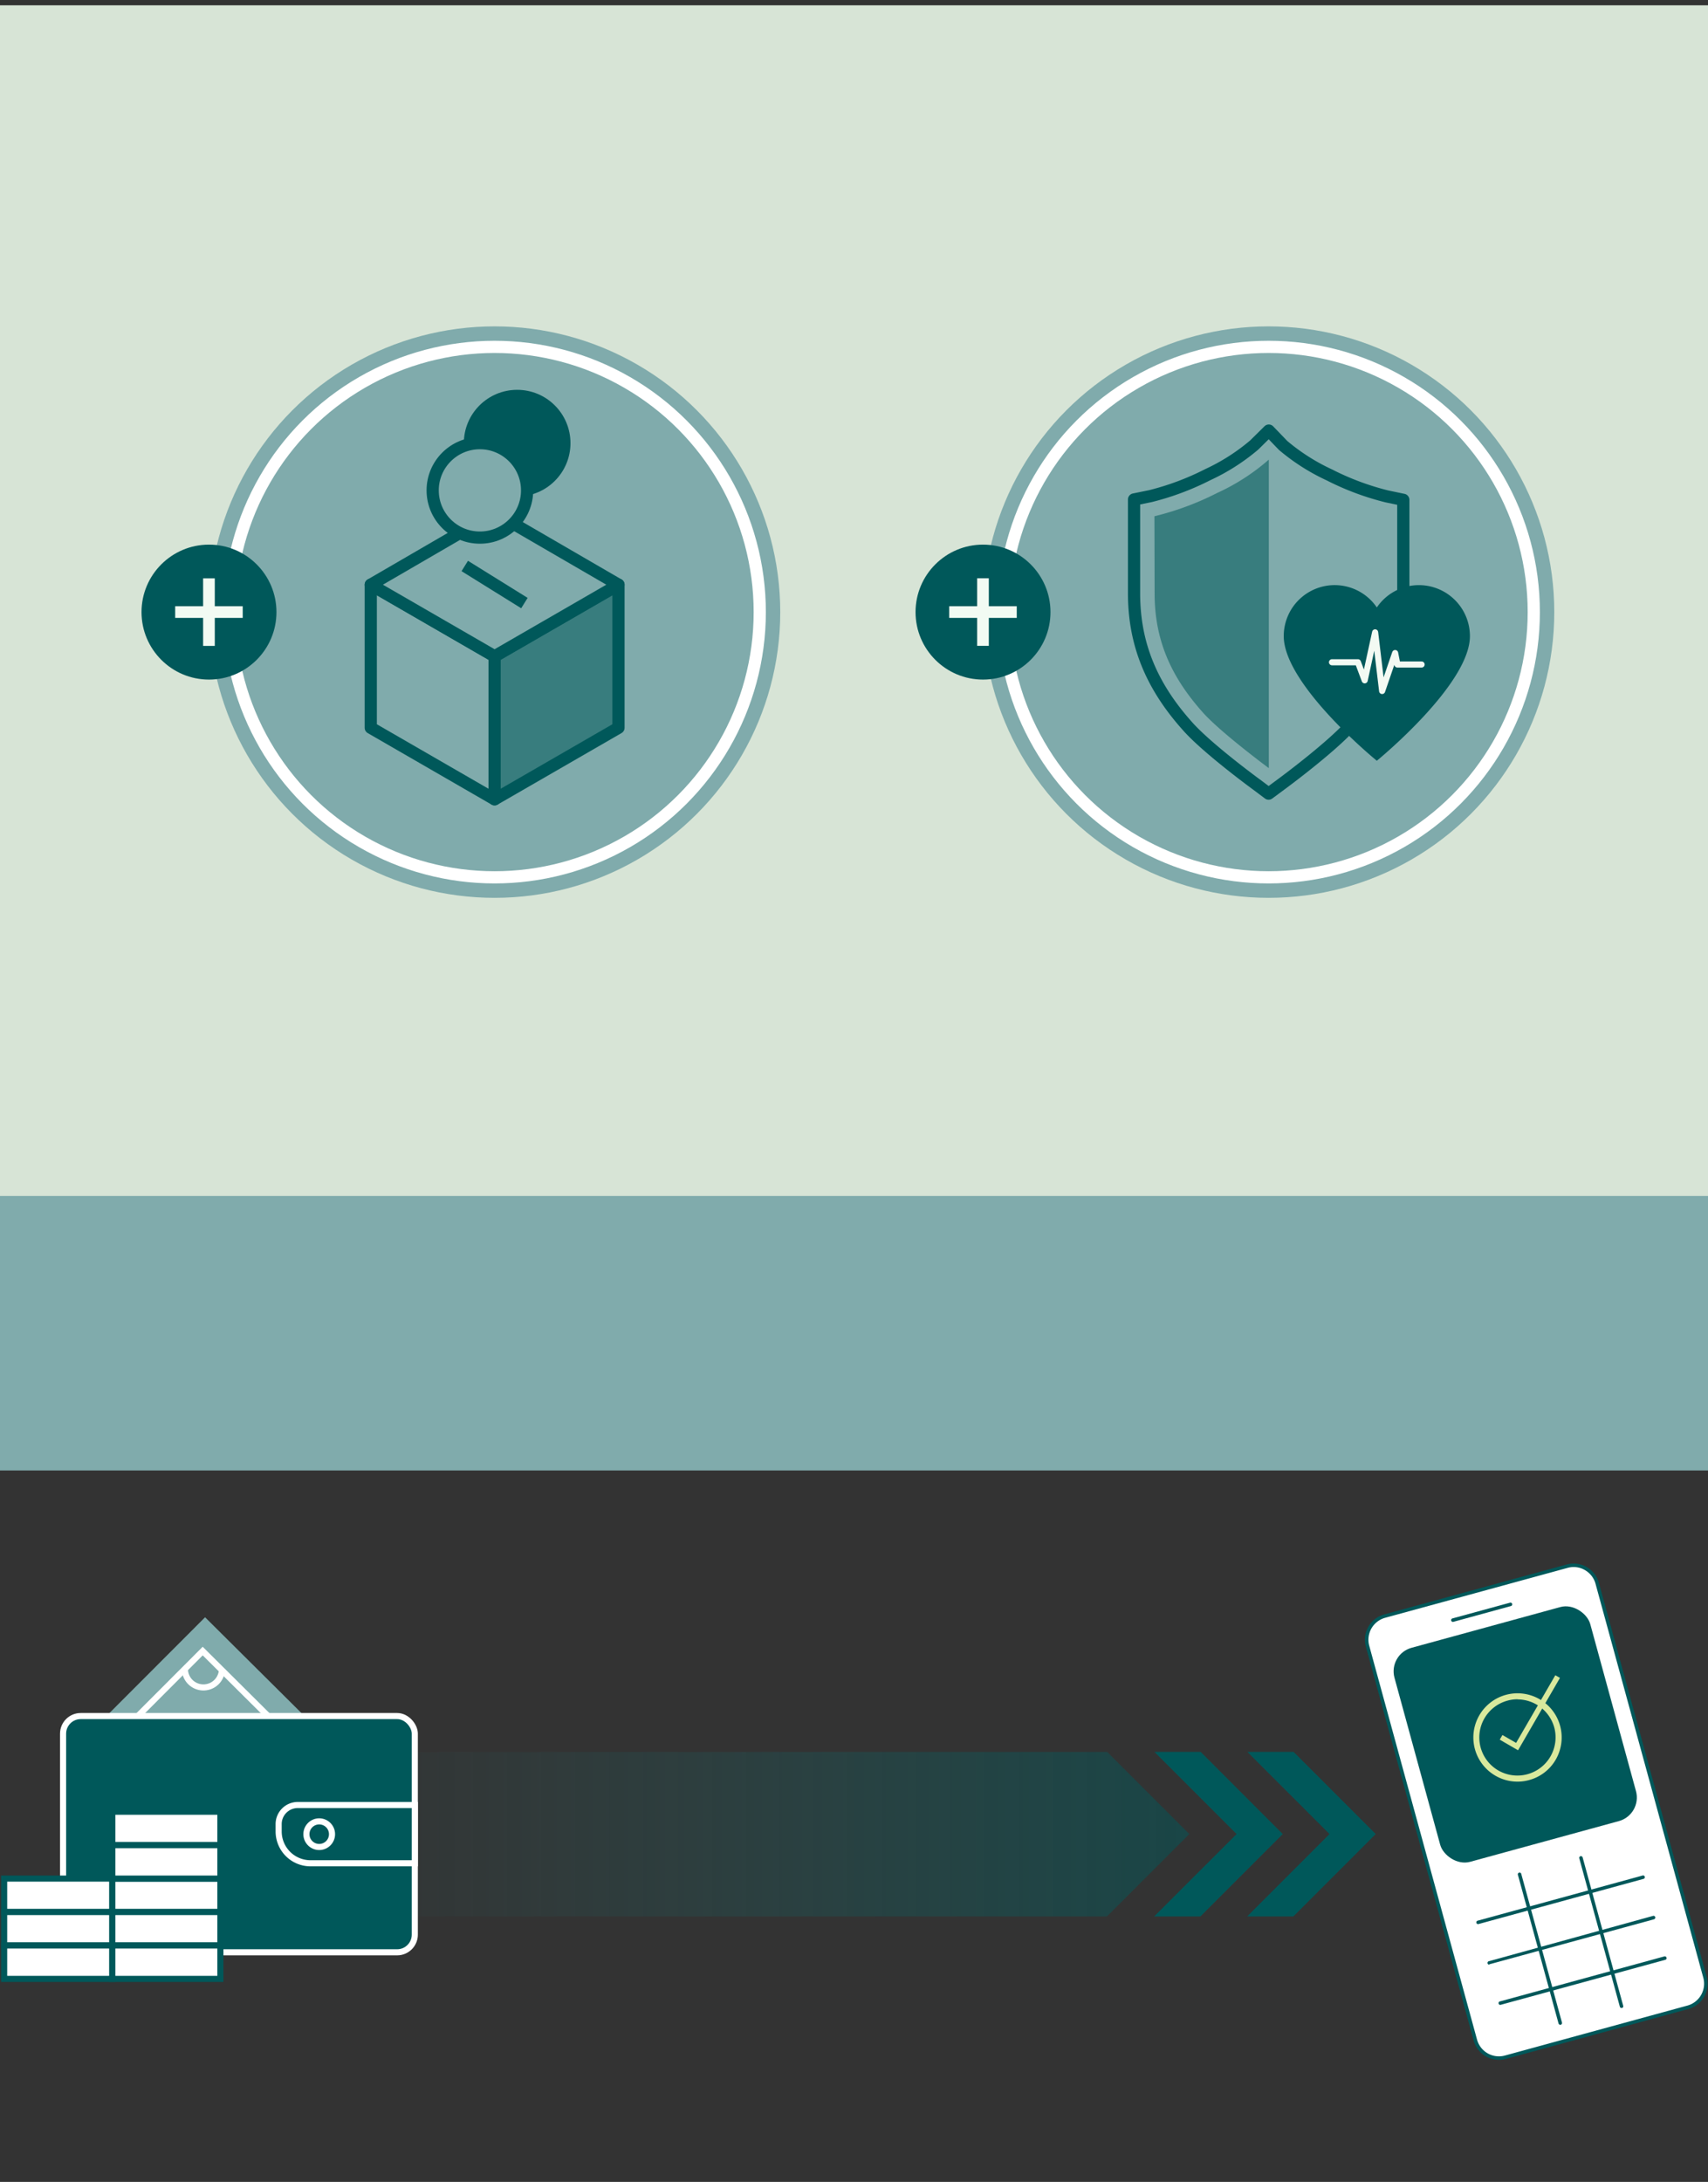 <svg xmlns="http://www.w3.org/2000/svg" xmlns:xlink="http://www.w3.org/1999/xlink" viewBox="0 0 280 357.6"><rect x="0" y="0" width="280" height="357.6" fill="#333333" stroke="none"/><defs><style>.cls-1,.cls-12,.cls-15{fill:#80abac;}.cls-2{fill:#d7e4d6;}.cls-3{opacity:0.5;fill:url(#linear-gradient);}.cls-14,.cls-4,.cls-6{fill:#00585a;}.cls-10,.cls-17,.cls-5{fill:none;}.cls-10,.cls-5,.cls-6{stroke:#fff;}.cls-10,.cls-14,.cls-15,.cls-5,.cls-6,.cls-7{stroke-miterlimit:10;}.cls-7,.cls-8{fill:#fff;}.cls-12,.cls-13,.cls-14,.cls-15,.cls-7{stroke:#00585a;}.cls-9{fill:#d9e99d;}.cls-10,.cls-12,.cls-13,.cls-14,.cls-15{stroke-width:2px;}.cls-11{fill:#f2fbf3;}.cls-12,.cls-13,.cls-17{stroke-linejoin:round;}.cls-13,.cls-16{fill:#387d7e;}.cls-17{stroke:#f3faf3;stroke-linecap:round;}</style><linearGradient id="linear-gradient" x1="52.33" y1="300.61" x2="194.97" y2="300.61" gradientUnits="userSpaceOnUse"><stop offset="0" stop-color="#267172" stop-opacity="0"/><stop offset="1" stop-color="#00585a"/></linearGradient></defs><title>phase1-graphic3-mobile</title><g id="Layer_1" data-name="Layer 1"><rect class="cls-1" y="196" width="280" height="45"/><rect class="cls-2" y="0.87" width="280" height="195.13"/><polygon class="cls-3" points="181.47 314.09 52.33 314.09 52.33 287.13 181.51 287.13 194.97 300.59 181.47 314.09"/><polygon class="cls-4" points="196.83 287.12 189.25 287.12 202.72 300.59 189.21 314.09 196.79 314.09 210.29 300.59 196.83 287.12"/><polygon class="cls-4" points="212.06 287.12 204.48 287.12 217.95 300.59 204.45 314.09 212.03 314.09 225.53 300.59 212.06 287.12"/><polyline class="cls-1" points="51.27 282.6 33.62 265.06 16.1 282.6"/><polyline class="cls-5" points="45.71 283 33.23 270.6 21.65 282.2"/><path class="cls-5" d="M36.39,273.52a3,3,0,0,1-6.08,0"/><rect class="cls-6" x="10.34" y="281.25" width="57.66" height="38.72" rx="2.89"/><path class="cls-6" d="M48.81,295.83H68a0,0,0,0,1,0,0v9.55a0,0,0,0,1,0,0H50.9a5.22,5.22,0,0,1-5.22-5.22V299A3.13,3.13,0,0,1,48.81,295.83Z"/><circle class="cls-6" cx="52.33" cy="300.61" r="2.1"/><rect class="cls-7" x="0.68" y="307.89" width="17.72" height="5.48"/><rect class="cls-7" x="0.68" y="313.37" width="17.72" height="5.48"/><rect class="cls-7" x="0.68" y="318.85" width="17.72" height="5.48"/><rect class="cls-7" x="18.41" y="307.89" width="17.72" height="5.48"/><rect class="cls-7" x="18.41" y="313.37" width="17.72" height="5.48"/><rect class="cls-7" x="18.41" y="296.93" width="17.72" height="5.48"/><rect class="cls-7" x="18.41" y="302.41" width="17.72" height="5.48"/><rect class="cls-7" x="18.41" y="318.85" width="17.72" height="5.48"/><rect class="cls-8" x="232.33" y="259.45" width="39.03" height="74.95" rx="4" transform="translate(-69.45 77.01) rotate(-15.31)"/><path class="cls-4" d="M245.72,337.6a4.3,4.3,0,0,1-4.14-3.16l-17.67-64.57a4.29,4.29,0,0,1,3-5.27l29.93-8.19a4.29,4.29,0,0,1,5.27,3L279.78,324a4.28,4.28,0,0,1-3,5.26l-29.93,8.19A4.06,4.06,0,0,1,245.72,337.6ZM258,256.83a3.62,3.62,0,0,0-1,.13l-29.94,8.19a3.73,3.73,0,0,0-2.6,4.56l17.68,64.58a3.72,3.72,0,0,0,4.56,2.6l29.93-8.19a3.72,3.72,0,0,0,2.6-4.56l-17.67-64.58a3.7,3.7,0,0,0-1.75-2.24A3.59,3.59,0,0,0,258,256.83Z"/><rect class="cls-4" x="231.74" y="266.1" width="33.28" height="36.37" rx="4" transform="translate(-66.23 75.65) rotate(-15.31)"/><path class="cls-9" d="M248.77,292a7.24,7.24,0,1,1,7-9.1h0a7.27,7.27,0,0,1-.73,5.49,7.19,7.19,0,0,1-4.4,3.36A7.09,7.09,0,0,1,248.77,292Zm0-13.5a6,6,0,0,0-1.62.22,6.25,6.25,0,0,0-1.52,11.45,6.26,6.26,0,0,0,9.18-7h0a6.28,6.28,0,0,0-6-4.65Z"/><polygon class="cls-9" points="248.86 286.86 245.86 285.12 246.3 284.36 248.54 285.65 254.97 274.56 255.73 275 248.86 286.86"/><path class="cls-4" d="M255.78,331.85a.31.31,0,0,1-.28-.21l-6.65-24.32a.29.29,0,1,1,.55-.15l6.66,24.31a.29.29,0,0,1-.2.36Z"/><path class="cls-4" d="M265.83,329.1a.29.29,0,0,1-.28-.21l-6.65-24.32a.27.27,0,0,1,.2-.35.29.29,0,0,1,.35.2l6.65,24.32a.27.27,0,0,1-.2.35Z"/><path class="cls-4" d="M242.3,315.35a.28.28,0,0,1-.27-.21.29.29,0,0,1,.2-.35l27-7.39a.29.29,0,1,1,.15.55l-27,7.39Z"/><path class="cls-4" d="M244.12,322a.29.29,0,0,1-.08-.56L271,314a.29.29,0,0,1,.35.2.3.3,0,0,1-.2.36l-27,7.38Z"/><path class="cls-4" d="M245.93,328.59a.29.29,0,0,1-.08-.56l27-7.39a.29.29,0,0,1,.35.21.27.27,0,0,1-.2.35l-27,7.38Z"/><path class="cls-4" d="M238.18,265.82a.3.3,0,0,1-.28-.21.29.29,0,0,1,.2-.36l9.44-2.58a.29.29,0,0,1,.36.2.29.29,0,0,1-.2.35l-9.45,2.59Z"/><circle class="cls-1" cx="81.08" cy="100.32" r="46.83"/><circle class="cls-10" cx="81.08" cy="100.32" r="43.47"/><circle class="cls-4" cx="34.26" cy="100.32" r="11.06"/><rect class="cls-11" x="28.72" y="99.36" width="11.07" height="1.91"/><rect class="cls-11" x="28.72" y="99.36" width="11.07" height="1.91" transform="translate(-66.06 134.58) rotate(-90)"/><circle class="cls-1" cx="207.97" cy="100.32" r="46.83"/><circle class="cls-10" cx="207.97" cy="100.32" r="43.47"/><circle class="cls-4" cx="161.15" cy="100.32" r="11.06"/><rect class="cls-11" x="155.61" y="99.36" width="11.07" height="1.91"/><rect class="cls-11" x="155.61" y="99.36" width="11.07" height="1.91" transform="translate(60.83 261.46) rotate(-90)"/><polygon class="cls-12" points="81.08 107.56 81.08 131 60.78 119.28 60.78 95.83 81.08 107.56"/><polygon class="cls-13" points="81.08 107.56 81.08 131 101.39 119.28 101.39 95.83 81.08 107.56"/><polygon class="cls-12" points="60.78 95.83 81.08 84.04 101.39 95.83 81.08 107.56 60.78 95.83"/><line class="cls-12" x1="76.19" y1="92.76" x2="85.97" y2="98.84"/><circle class="cls-14" cx="84.78" cy="72.63" r="7.74"/><circle class="cls-15" cx="78.67" cy="80.37" r="7.74"/><path class="cls-12" d="M206,128.59c-.34-.24-8.18-6-11.34-9.59-6-6.7-8.75-13.61-8.75-21.76V81.86l2.69-.55A44.1,44.1,0,0,0,198,77.79a33.28,33.28,0,0,0,7.61-4.86L208,70.57,210.34,73a33.4,33.4,0,0,0,7.6,4.84,43.89,43.89,0,0,0,9.43,3.52l2.68.56V97.24c0,8.15-2.78,15.06-8.74,21.76-3.16,3.54-11,9.35-11.34,9.59l-2,1.48Z"/><path class="cls-16" d="M189.25,84.61a46.88,46.88,0,0,0,10.25-3.8A34.71,34.71,0,0,0,208,75.33v50.56s-7.86-5.81-10.82-9.13c-5.16-5.79-7.9-11.77-7.9-19.52Z"/><path class="cls-4" d="M232.61,95.9a8.32,8.32,0,0,0-6.9,3.66,8.35,8.35,0,0,0-15.26,4.7c0,7.83,14.72,20,15.26,20.42.53-.43,15.26-12.59,15.26-20.42A8.36,8.36,0,0,0,232.61,95.9Z"/><polyline class="cls-17" points="218.36 108.54 222.61 108.54 223.72 111.5 225.43 103.64 226.58 113.25 228.71 107.03 229.08 108.91 233.05 108.91"/></g></svg>